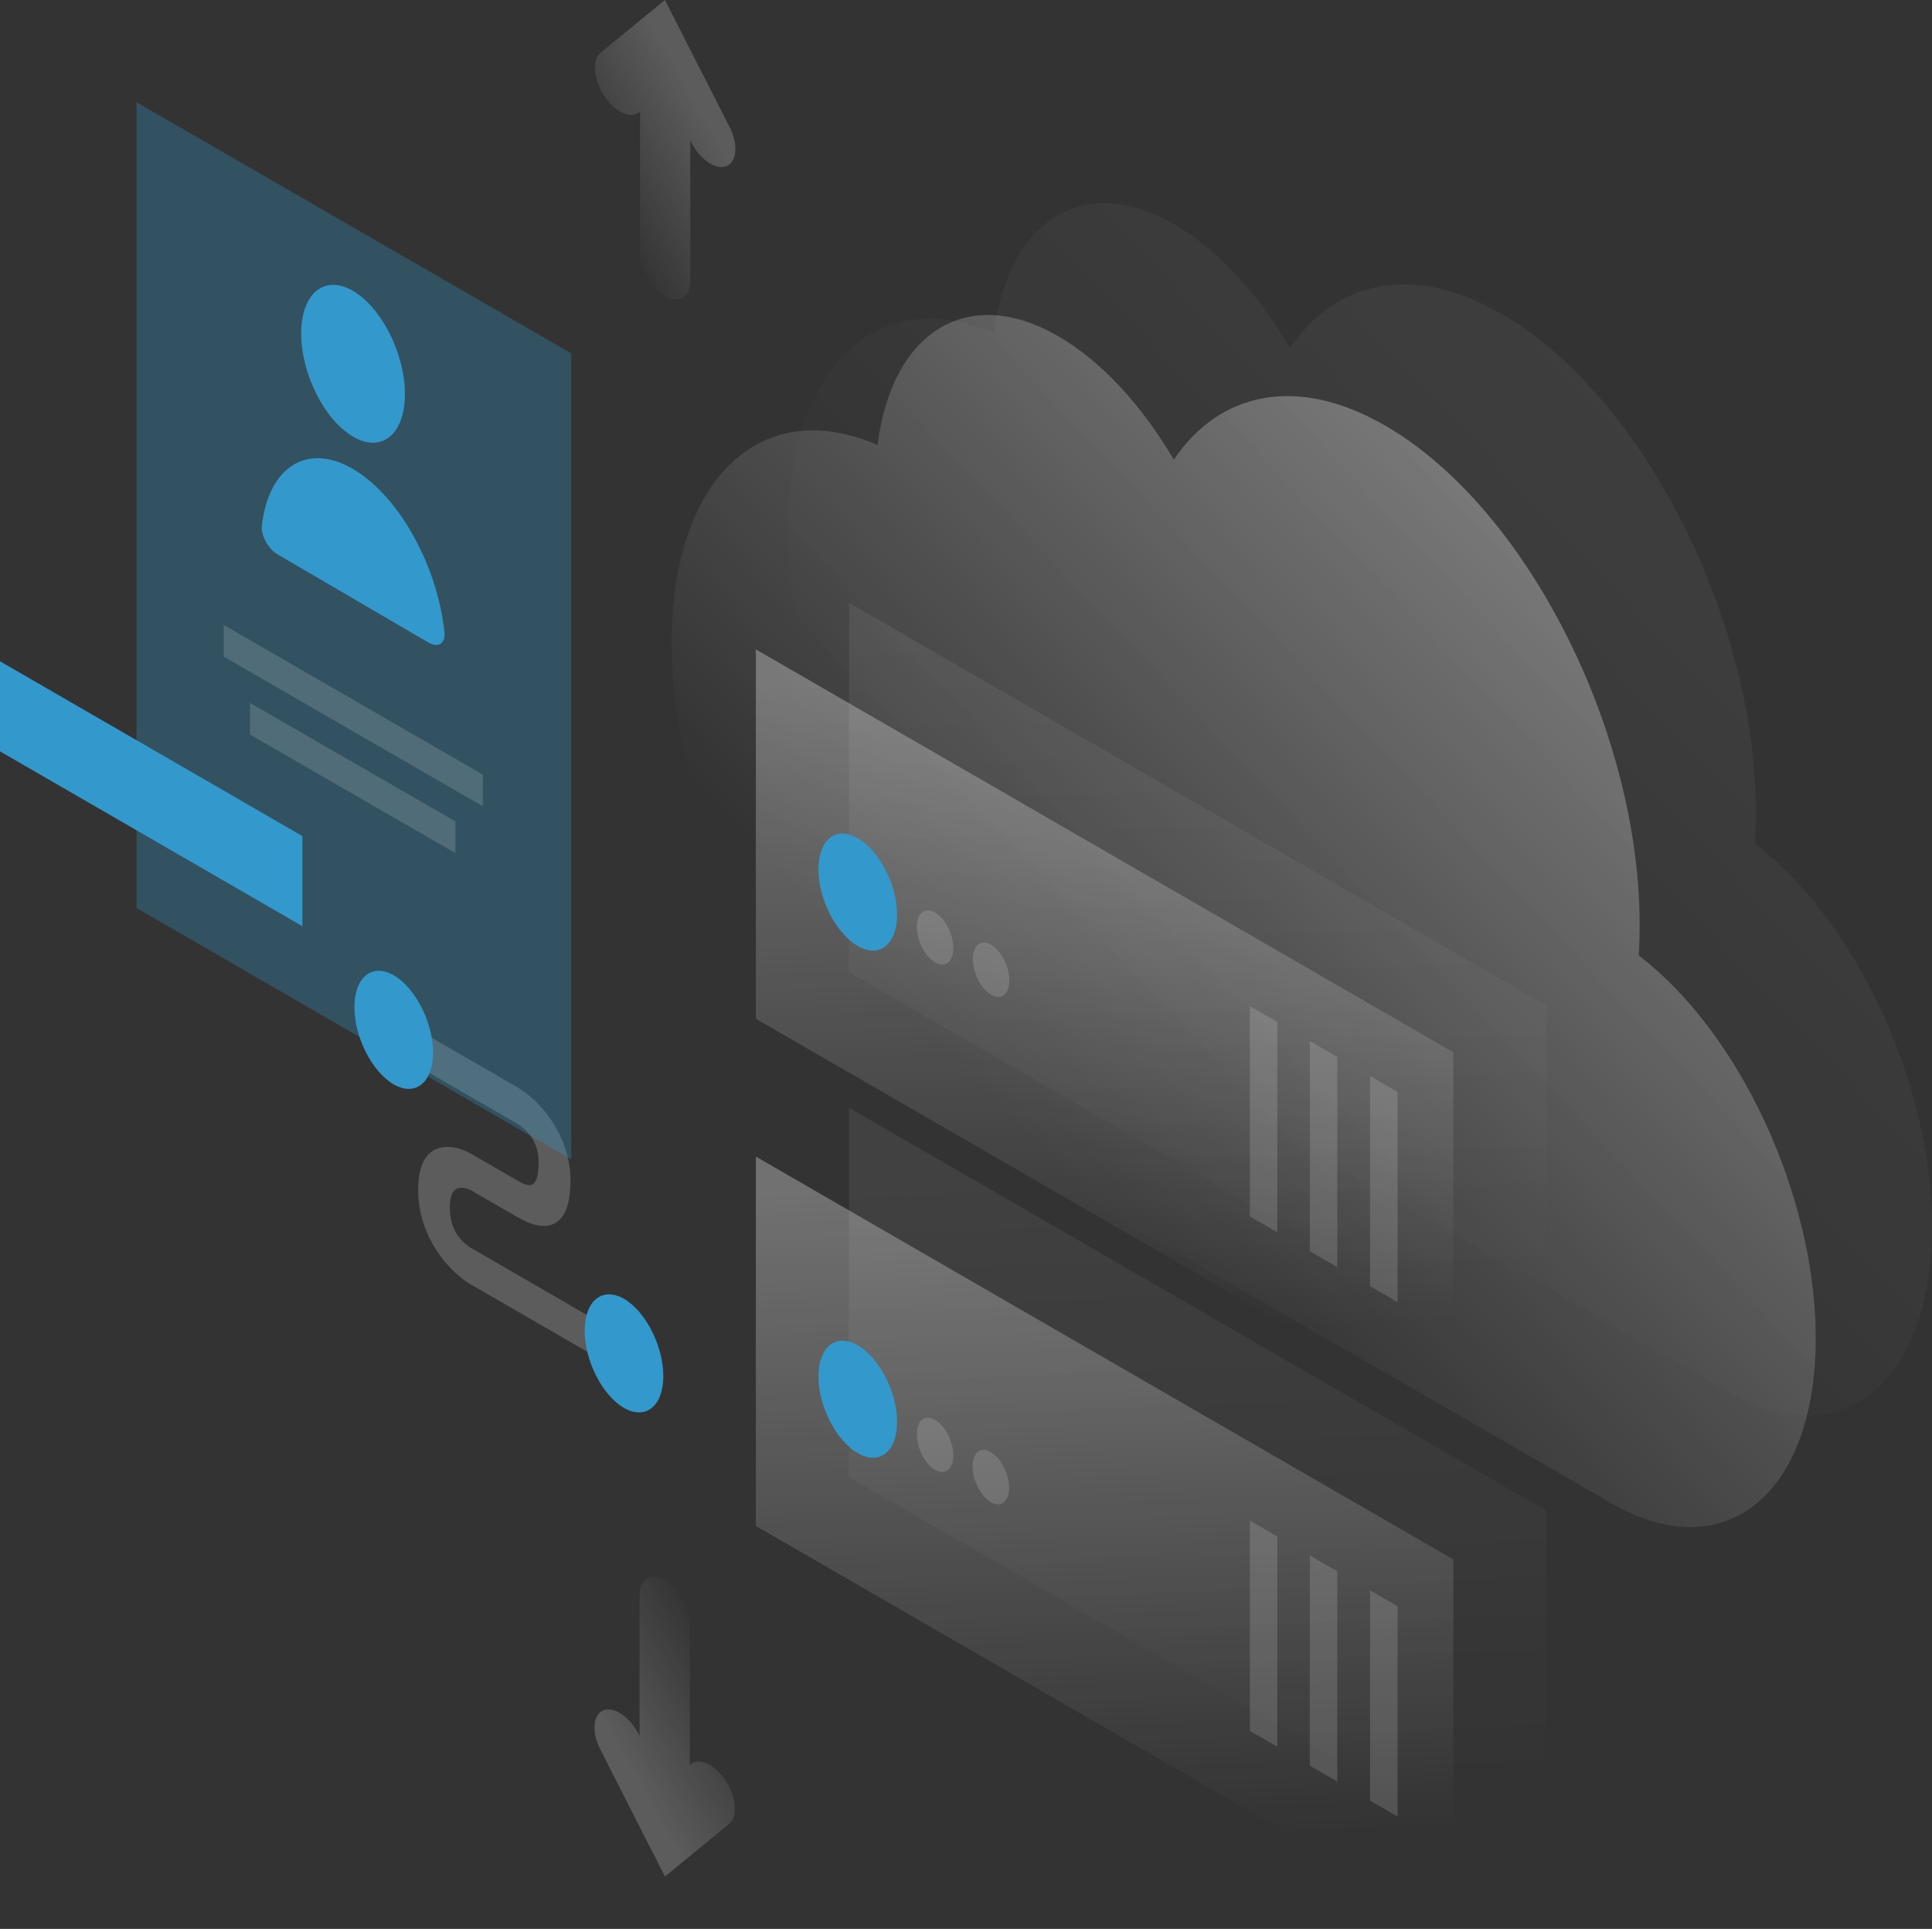 <?xml version="1.0" encoding="UTF-8" standalone="no"?>
<!DOCTYPE svg PUBLIC "-//W3C//DTD SVG 1.1//EN" "http://www.w3.org/Graphics/SVG/1.1/DTD/svg11.dtd">
<svg width="100%" height="100%" viewBox="0 0 601 600" version="1.1" xmlns="http://www.w3.org/2000/svg" xmlns:xlink="http://www.w3.org/1999/xlink" xml:space="preserve" xmlns:serif="http://www.serif.com/" style="fill-rule:evenodd;clip-rule:evenodd;stroke-linejoin:round;stroke-miterlimit:2;">
    <rect x="0" y="0" width="601" height="600" fill="#333333" stroke="none"/>
    <path d="M546.232,252.902C546.232,256.16 546.16,259.418 545.943,262.459C577.053,286.135 601,336.889 601,381.561C601,430.216 572.567,453.167 537.478,432.895C537.406,432.822 537.333,432.822 537.261,432.75L316.815,305.539C316.742,305.466 316.67,305.466 316.525,305.394C277.095,282.587 245.117,219.814 245.117,165.15C245.117,113.961 273.188,87.969 309.146,103.68C313.559,68.565 337.072,53.433 365.433,69.868C379.035,77.76 391.551,91.589 401.318,108.242C415.498,87.173 439.663,81.815 467.01,97.598C510.781,122.795 546.232,192.373 546.232,252.902Z" style="fill:url(#_Linear1);fill-rule:nonzero;"/>
    <path d="M510.058,287.655C510.058,290.913 509.986,294.172 509.769,297.212C540.879,320.888 564.826,371.642 564.826,416.315C564.826,464.969 536.393,487.921 501.304,467.648C501.232,467.576 501.159,467.576 501.087,467.503L280.641,340.292C280.569,340.22 280.496,340.22 280.351,340.147C240.921,317.34 208.943,254.567 208.943,199.903C208.943,148.715 237.015,122.722 272.972,138.434C277.385,103.318 300.898,88.186 329.259,104.622C342.861,112.514 355.377,126.342 365.144,142.995C379.324,121.926 403.489,116.568 430.837,132.352C474.608,157.548 510.058,227.127 510.058,287.655Z" style="fill:url(#_Linear2);fill-rule:nonzero;"/>
    <path d="M161.048,349.632L127.479,330.228L127.479,318.861L161.048,338.265C163.798,339.858 167.777,343.043 171.177,347.967C174.867,353.252 177.471,359.913 177.471,367.153C177.471,375.118 175.446,379.679 171.539,380.982C167.921,382.213 163.653,380.113 160.976,378.593L147.157,370.629L147.085,370.556C145.927,369.832 144.046,369.181 142.527,369.615C141.297,369.977 139.922,371.208 139.922,375.624C139.922,380.041 141.297,382.792 142.455,384.385C143.902,386.412 145.783,387.86 146.94,388.44L147.085,388.512L189.264,412.912L189.264,424.279L147.302,400.024C144.408,398.504 140.284,395.318 136.667,390.25C132.76,384.747 130.011,377.724 130.083,369.905C130.083,362.158 132.76,358.175 136.667,357.089C140.284,356.076 144.408,357.524 147.302,359.334L160.976,367.226C162.929,368.384 164.449,368.891 165.389,368.529C166.113,368.312 167.56,367.226 167.56,361.434C167.56,357.741 166.33,355.279 165.245,353.614C163.942,351.732 162.134,350.284 161.048,349.632Z" style="fill:white;fill-opacity:0.2;fill-rule:nonzero;"/>
    <path d="M134.714,327.404C134.714,336.744 129.215,341.161 122.487,337.323C115.758,333.414 110.26,322.698 110.26,313.286C110.26,303.946 115.758,299.529 122.487,303.367C129.215,307.276 134.714,318.064 134.714,327.404Z" style="fill:rgb(51,153,204);fill-rule:nonzero;"/>
    <path d="M206.339,428.044C206.339,437.384 200.84,441.8 194.112,437.963C187.383,434.053 181.885,423.338 181.885,413.925C181.885,404.585 187.383,400.169 194.112,404.006C200.84,407.916 206.339,418.704 206.339,428.044Z" style="fill:rgb(51,153,204);fill-rule:nonzero;"/>
    <path d="M264.145,187.522L481.118,312.851L481.118,427.754L264.072,302.425L264.145,187.522Z" style="fill:url(#_Linear3);fill-rule:nonzero;"/>
    <path d="M235.133,202.003L452.106,327.332L452.106,442.235L235.133,316.906L235.133,202.003Z" style="fill:url(#_Linear4);fill-rule:nonzero;"/>
    <path d="M254.594,270.424C254.594,279.691 260.092,290.335 266.821,294.244C273.549,298.154 279.048,293.81 279.048,284.542C279.048,275.275 273.549,264.632 266.821,260.722C260.092,256.812 254.594,261.156 254.594,270.424Z" style="fill:rgb(51,153,204);fill-rule:nonzero;"/>
    <path d="M285.199,288.307C285.199,292.579 287.731,297.575 290.915,299.385C294.026,301.195 296.558,299.168 296.558,294.896C296.558,290.624 294.026,285.628 290.842,283.818C287.731,282.008 285.199,284.035 285.199,288.307Z" style="fill:white;fill-opacity:0.15;fill-rule:nonzero;"/>
    <path d="M302.635,298.371C302.635,302.642 305.167,307.638 308.35,309.448C311.461,311.258 313.994,309.231 313.994,304.959C313.994,300.688 311.461,295.692 308.278,293.882C305.167,292.072 302.635,294.099 302.635,298.371Z" style="fill:white;fill-opacity:0.15;fill-rule:nonzero;"/>
    <path d="M397.338,317.919L397.338,383.299L388.801,378.376L388.801,312.996L397.338,317.919Z" style="fill:white;fill-opacity:0.15;fill-rule:nonzero;"/>
    <path d="M416.004,328.78L416.004,394.159L407.467,389.236L407.467,323.856L416.004,328.78Z" style="fill:white;fill-opacity:0.15;fill-rule:nonzero;"/>
    <path d="M434.742,339.64L434.742,405.02L426.205,400.096L426.205,334.717L434.742,339.64Z" style="fill:white;fill-opacity:0.15;fill-rule:nonzero;"/>
    <path d="M264.072,344.563L481.046,469.892L481.046,584.795L264.072,459.466L264.072,344.563Z" style="fill:url(#_Linear5);fill-rule:nonzero;"/>
    <path d="M235.133,359.768L452.106,485.097L452.106,600L235.133,474.671L235.133,359.768Z" style="fill:url(#_Linear6);fill-rule:nonzero;"/>
    <path d="M254.594,428.188C254.594,437.456 260.092,448.099 266.821,452.009C273.549,455.919 279.048,451.574 279.048,442.307C279.048,433.039 273.549,422.396 266.821,418.487C260.092,414.577 254.594,418.921 254.594,428.188Z" style="fill:rgb(51,153,204);fill-rule:nonzero;"/>
    <path d="M285.199,446.145C285.199,450.416 287.731,455.412 290.915,457.222C294.026,459.032 296.558,457.005 296.558,452.733C296.558,448.461 294.026,443.466 290.842,441.656C287.731,439.846 285.199,441.8 285.199,446.145Z" style="fill:white;fill-opacity:0.15;fill-rule:nonzero;"/>
    <path d="M302.562,456.208C302.562,460.48 305.095,465.476 308.278,467.286C311.389,469.096 313.921,467.069 313.921,462.797C313.921,458.525 311.389,453.53 308.206,451.719C305.095,449.837 302.562,451.864 302.562,456.208Z" style="fill:white;fill-opacity:0.15;fill-rule:nonzero;"/>
    <path d="M397.338,477.929L397.338,543.309L388.801,538.385L388.801,473.006L397.338,477.929Z" style="fill:white;fill-opacity:0.15;fill-rule:nonzero;"/>
    <path d="M416.004,488.79L416.004,554.169L407.467,549.246L407.467,483.866L416.004,488.79Z" style="fill:white;fill-opacity:0.15;fill-rule:nonzero;"/>
    <path d="M434.742,499.65L434.742,565.029L426.205,560.106L426.205,494.727L434.742,499.65Z" style="fill:white;fill-opacity:0.15;fill-rule:nonzero;"/>
    <path d="M42.469,31.785L177.688,109.907L177.688,360.637L42.469,282.442L42.469,31.785Z" style="fill:rgb(51,153,204);fill-opacity:0.3;fill-rule:nonzero;"/>
    <path d="M125.959,122.577C125.959,135.103 118.724,141.04 109.825,135.827C100.926,130.614 93.691,116.278 93.691,103.753C93.691,91.227 100.926,85.29 109.825,90.503C118.724,95.716 125.959,110.052 125.959,122.577Z" style="fill:rgb(51,153,204);fill-rule:nonzero;"/>
    <path d="M109.825,145.891C95.427,137.493 83.562,145.384 81.464,163.485C81.102,166.598 83.49,170.798 86.384,172.463L133.338,199.904C136.232,201.569 138.62,200.266 138.258,196.645C136.087,176.011 124.15,154.29 109.825,145.891Z" style="fill:rgb(51,153,204);fill-rule:nonzero;"/>
    <path d="M69.6,194.401L150.196,240.956L150.196,250.802L69.6,204.248L69.6,194.401Z" style="fill:white;fill-opacity:0.15;fill-rule:nonzero;"/>
    <path d="M77.775,218.656L141.659,255.509L141.659,265.355L77.775,228.502L77.775,218.656Z" style="fill:white;fill-opacity:0.15;fill-rule:nonzero;"/>
    <path d="M94.053,260.07L0,205.696L0,233.716L94.053,288.09L94.053,260.07Z" style="fill:rgb(51,153,204);fill-rule:nonzero;"/>
    <path d="M206.845,0L226.958,39.532C229.707,44.962 229.273,50.392 225.945,51.695C222.617,52.999 217.698,49.596 214.948,44.166L214.731,43.659L214.731,87.535C214.731,92.531 211.259,94.558 206.918,92.096C202.577,89.562 199.104,83.553 199.104,78.557L199.104,34.681L198.887,34.898C196.138,37.143 191.146,34.826 187.89,29.685C184.562,24.545 184.128,18.608 186.877,16.363L206.845,0Z" style="fill:url(#_Linear7);fill-rule:nonzero;"/>
    <path d="M206.845,583.709L186.733,544.177C183.983,538.747 184.417,533.317 187.745,532.014C191.073,530.711 195.993,534.113 198.742,539.544L198.959,540.05L198.959,496.174C198.959,491.179 202.432,489.151 206.773,491.613C211.114,494.147 214.587,500.157 214.587,505.152L214.587,549.028L214.804,548.811C217.553,546.567 222.545,548.884 225.801,554.024C229.129,559.165 229.563,565.102 226.814,567.346L206.845,583.709Z" style="fill:url(#_Linear8);fill-rule:nonzero;"/>
    <defs>
        <linearGradient id="_Linear1" x1="0" y1="0" x2="1" y2="0" gradientUnits="userSpaceOnUse" gradientTransform="matrix(-224.025,212.334,-212.334,-224.025,588.058,114.638)"><stop offset="0" style="stop-color:white;stop-opacity:0.07"/><stop offset="1" style="stop-color:white;stop-opacity:0"/></linearGradient>
        <linearGradient id="_Linear2" x1="0" y1="0" x2="1" y2="0" gradientUnits="userSpaceOnUse" gradientTransform="matrix(-224.024,212.334,-212.334,-224.024,551.876,149.392)"><stop offset="0" style="stop-color:white;stop-opacity:0.4"/><stop offset="1" style="stop-color:white;stop-opacity:0"/></linearGradient>
        <linearGradient id="_Linear3" x1="0" y1="0" x2="1" y2="0" gradientUnits="userSpaceOnUse" gradientTransform="matrix(8.096,203.247,-203.247,8.096,368.16,196.711)"><stop offset="0" style="stop-color:white;stop-opacity:0.07"/><stop offset="1" style="stop-color:white;stop-opacity:0"/></linearGradient>
        <linearGradient id="_Linear4" x1="0" y1="0" x2="1" y2="0" gradientUnits="userSpaceOnUse" gradientTransform="matrix(8.096,203.247,-203.247,8.096,339.219,211.191)"><stop offset="0" style="stop-color:white;stop-opacity:0.3"/><stop offset="1" style="stop-color:white;stop-opacity:0"/></linearGradient>
        <linearGradient id="_Linear5" x1="0" y1="0" x2="1" y2="0" gradientUnits="userSpaceOnUse" gradientTransform="matrix(8.096,203.247,-203.247,8.096,368.144,353.776)"><stop offset="0" style="stop-color:white;stop-opacity:0.07"/><stop offset="1" style="stop-color:white;stop-opacity:0"/></linearGradient>
        <linearGradient id="_Linear6" x1="0" y1="0" x2="1" y2="0" gradientUnits="userSpaceOnUse" gradientTransform="matrix(8.096,203.246,-203.246,8.096,339.204,368.981)"><stop offset="0" style="stop-color:white;stop-opacity:0.3"/><stop offset="1" style="stop-color:white;stop-opacity:0"/></linearGradient>
        <linearGradient id="_Linear7" x1="0" y1="0" x2="1" y2="0" gradientUnits="userSpaceOnUse" gradientTransform="matrix(-36.709,20.448,-20.448,-36.709,221.158,39.876)"><stop offset="0" style="stop-color:white;stop-opacity:0.2"/><stop offset="1" style="stop-color:white;stop-opacity:0"/></linearGradient>
        <linearGradient id="_Linear8" x1="0" y1="0" x2="1" y2="0" gradientUnits="userSpaceOnUse" gradientTransform="matrix(36.709,-20.448,20.448,36.709,192.494,543.86)"><stop offset="0" style="stop-color:white;stop-opacity:0.2"/><stop offset="1" style="stop-color:white;stop-opacity:0"/></linearGradient>
    </defs>
</svg>
